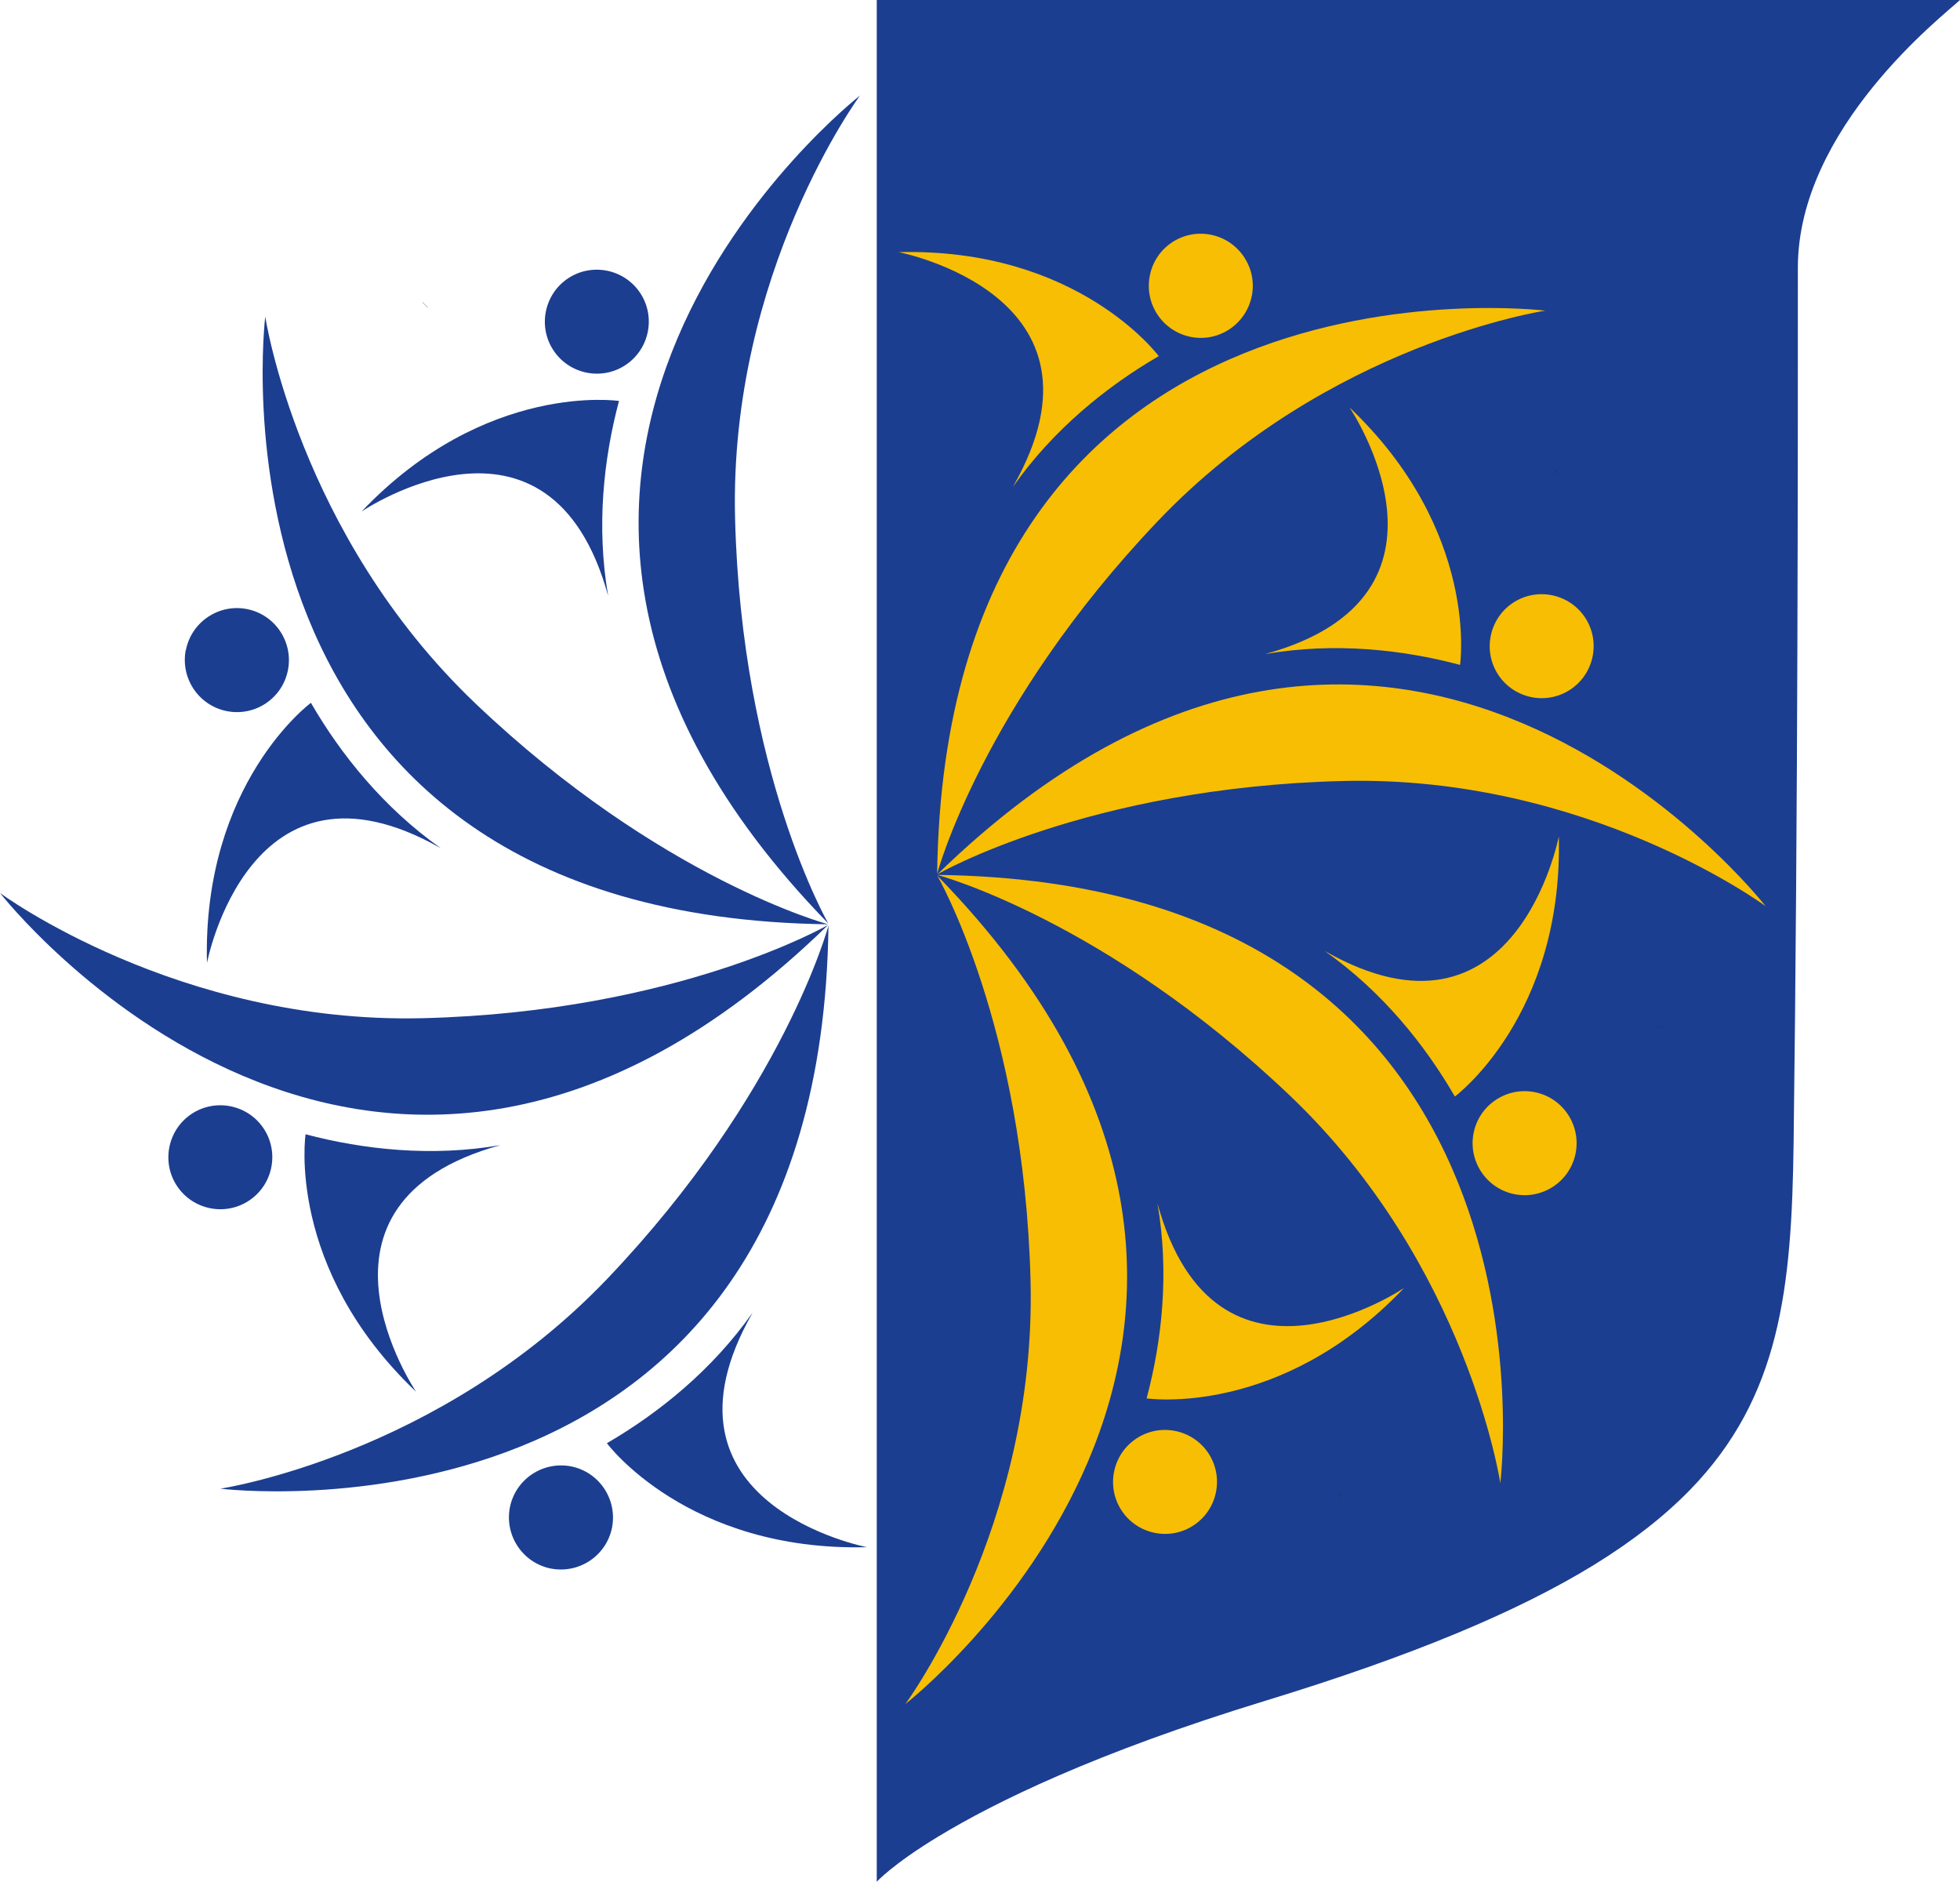 <?xml version="1.0" encoding="UTF-8"?><svg id="uuid-b31885ca-4542-474b-8a4b-f293ad0404ca" xmlns="http://www.w3.org/2000/svg" viewBox="0 0 124.63 119.63"><path d="M124.63,0c-1.05.98-10.31,8.13-10.31,17.02,0,12.06.01,33.9-.27,55.63-.12,9.25-.84,16.15-6.58,22.06-1.61,1.65-3.61,3.23-6.09,4.76-4.86,2.99-11.59,5.8-20.91,8.65-10.86,3.32-17.24,6.47-20.8,8.63-2.92,1.77-3.92,2.88-3.92,2.88V0h68.87Z" fill="#1c3e90"/><line x1="65.52" y1="19.73" x2="65.51" y2="19.73" fill="none" stroke="#231f20" stroke-miterlimit="3.86" stroke-width=".48"/><line x1="105.54" y1="65.31" x2="105.54" y2="65.3" fill="none" stroke="#231f20" stroke-miterlimit="3.86" stroke-width=".48"/><line x1="85.23" y1="95" x2="85.24" y2="95" fill="none" stroke="#231f20" stroke-miterlimit="3.86" stroke-width=".48"/><line x1="98.95" y1="29.95" x2="98.94" y2="29.94" fill="none" stroke="#231f20" stroke-miterlimit="3.86" stroke-width=".48"/><path d="M59.59,55.55s2.84-10.67,14.04-22.43c10.76-11.29,24.63-13.37,24.63-13.37,0,0-38.15-4.73-38.67,35.8Z" fill="#f7be04" fill-rule="evenodd"/><path d="M64.43,30.92c2.57-3.64,5.95-6.36,9.25-8.28,0,0-5.1-6.9-16.54-6.61,0,0,14.21,2.72,7.29,14.88Z" fill="#f7be04" fill-rule="evenodd"/><path d="M75.72,21.42c1.79.35,3.53-.82,3.88-2.62,0,0,0,0,0,0,.35-1.79-.83-3.53-2.62-3.88-1.79-.35-3.53.82-3.87,2.62-.35,1.79.82,3.53,2.62,3.88Z" fill="#f7be04" fill-rule="evenodd"/><path d="M59.6,55.62s10.67,2.84,22.43,14.04c11.29,10.76,13.37,24.63,13.37,24.63,0,0,4.73-38.15-35.8-38.67Z" fill="#f7be04" fill-rule="evenodd"/><path d="M84.24,60.46c3.64,2.57,6.36,5.95,8.27,9.25,0,0,6.9-5.1,6.61-16.54,0,0-2.72,14.21-14.88,7.29Z" fill="#f7be04" fill-rule="evenodd"/><path d="M97.58,69.43s0,0,0,0c-1.79-.35-3.53.82-3.88,2.61-.35,1.79.82,3.53,2.61,3.88,1.79.35,3.53-.82,3.88-2.61.35-1.79-.82-3.53-2.61-3.88Z" fill="#f7be04" fill-rule="evenodd"/><path d="M59.6,55.67s5.53,9.56,5.93,25.79c.38,15.59-7.96,26.87-7.96,26.87,0,0,30.32-23.63,2.03-52.66Z" fill="#f7be04" fill-rule="evenodd"/><path d="M73.6,76.51c.76,4.39.29,8.71-.69,12.39,0,0,8.48,1.27,16.37-7.02,0,0-11.97,8.13-15.68-5.37Z" fill="#f7be04" fill-rule="evenodd"/><path d="M72.23,91.47s0,0,0,0c-1.51,1.02-1.91,3.08-.89,4.59,1.02,1.51,3.08,1.91,4.59.89,1.51-1.02,1.91-3.08.89-4.59-1.02-1.51-3.08-1.91-4.59-.89Z" fill="#f7be04" fill-rule="evenodd"/><path d="M59.61,55.58s9.55-5.53,25.79-5.93c15.59-.38,26.87,7.96,26.87,7.96,0,0-23.62-30.32-52.66-2.03Z" fill="#f7be04" fill-rule="evenodd"/><path d="M80.45,41.58c4.4-.76,8.71-.29,12.39.69,0,0,1.27-8.48-7.03-16.37,0,0,8.13,11.97-5.36,15.68Z" fill="#f7be04" fill-rule="evenodd"/><path d="M96.18,38.34h0c-1.51,1.02-1.91,3.08-.89,4.59,1.02,1.51,3.08,1.91,4.59.89,1.51-1.02,1.91-3.08.89-4.59-1.02-1.51-3.08-1.91-4.59-.89Z" fill="#f7be04" fill-rule="evenodd"/><path d="M14.01,94.64s38.15,4.73,38.67-35.8c0,0-2.84,10.67-14.04,22.43-10.76,11.29-24.63,13.37-24.63,13.37Z" fill="#1c3e90" fill-rule="evenodd"/><line x1="46.75" y1="94.66" x2="46.76" y2="94.66" fill="none" stroke="#231f20" stroke-miterlimit="3.86" stroke-width=".48"/><path d="M47.84,83.47c-2.57,3.64-5.95,6.36-9.25,8.28,0,0,5.1,6.9,16.54,6.61,0,0-14.21-2.72-7.29-14.88Z" fill="#1c3e90" fill-rule="evenodd"/><path d="M32.42,95.84c.35-1.79,2.08-2.96,3.88-2.62,1.79.35,2.96,2.08,2.62,3.88-.35,1.79-2.08,2.96-3.88,2.62,0,0,0,0,0,0-1.79-.35-2.96-2.08-2.62-3.88Z" fill="#1c3e90" fill-rule="evenodd"/><path d="M16.87,20.09s-4.73,38.15,35.79,38.67c0,0-10.67-2.84-22.43-14.04-11.29-10.76-13.37-24.63-13.37-24.63Z" fill="#1c3e90" fill-rule="evenodd"/><path d="M28.04,53.93c-3.64-2.57-6.36-5.95-8.27-9.25,0,0-6.9,5.1-6.61,16.54,0,0,2.71-14.21,14.88-7.29Z" fill="#1c3e90" fill-rule="evenodd"/><path d="M11.82,41.33c.35-1.79,2.09-2.96,3.88-2.61,1.79.35,2.96,2.09,2.61,3.88-.35,1.79-2.08,2.96-3.88,2.61-1.79-.35-2.96-2.08-2.62-3.88,0,0,0,0,0,0Z" fill="#1c3e90" fill-rule="evenodd"/><path d="M54.7,6.06s-30.31,23.63-2.03,52.65c0,0-5.53-9.56-5.93-25.79-.38-15.59,7.96-26.87,7.96-26.87Z" fill="#1c3e90" fill-rule="evenodd"/><line x1="27.04" y1="19.38" x2="27.03" y2="19.39" fill="none" stroke="#231f20" stroke-miterlimit="3.86" stroke-width=".48"/><path d="M38.67,37.88c-.76-4.4-.29-8.71.69-12.39,0,0-8.48-1.27-16.37,7.03,0,0,11.97-8.13,15.68,5.36Z" fill="#1c3e90" fill-rule="evenodd"/><path d="M35.21,22.3c-1.02-1.51-.62-3.57.89-4.59,1.51-1.02,3.57-.62,4.59.89,1.02,1.51.62,3.57-.89,4.59-1.51,1.02-3.57.62-4.59-.89,0,0,0,0,0,0Z" fill="#1c3e90" fill-rule="evenodd"/><path d="M0,56.77s23.63,30.32,52.66,2.03c0,0-9.56,5.53-25.79,5.93-15.59.38-26.87-7.96-26.87-7.96Z" fill="#1c3e90" fill-rule="evenodd"/><line x1="13.33" y1="84.44" x2="13.33" y2="84.44" fill="none" stroke="#231f20" stroke-miterlimit="3.86" stroke-width=".48"/><path d="M31.82,72.8c-4.39.76-8.71.28-12.39-.69,0,0-1.27,8.48,7.03,16.37,0,0-8.13-11.97,5.36-15.68Z" fill="#1c3e90" fill-rule="evenodd"/><path d="M11.27,75.42c-1.02-1.51-.62-3.57.89-4.59,1.51-1.02,3.57-.62,4.59.89,1.02,1.51.62,3.57-.89,4.59-1.51,1.02-3.57.62-4.59-.89,0,0,0,0,0,0Z" fill="#1c3e90" fill-rule="evenodd"/></svg>